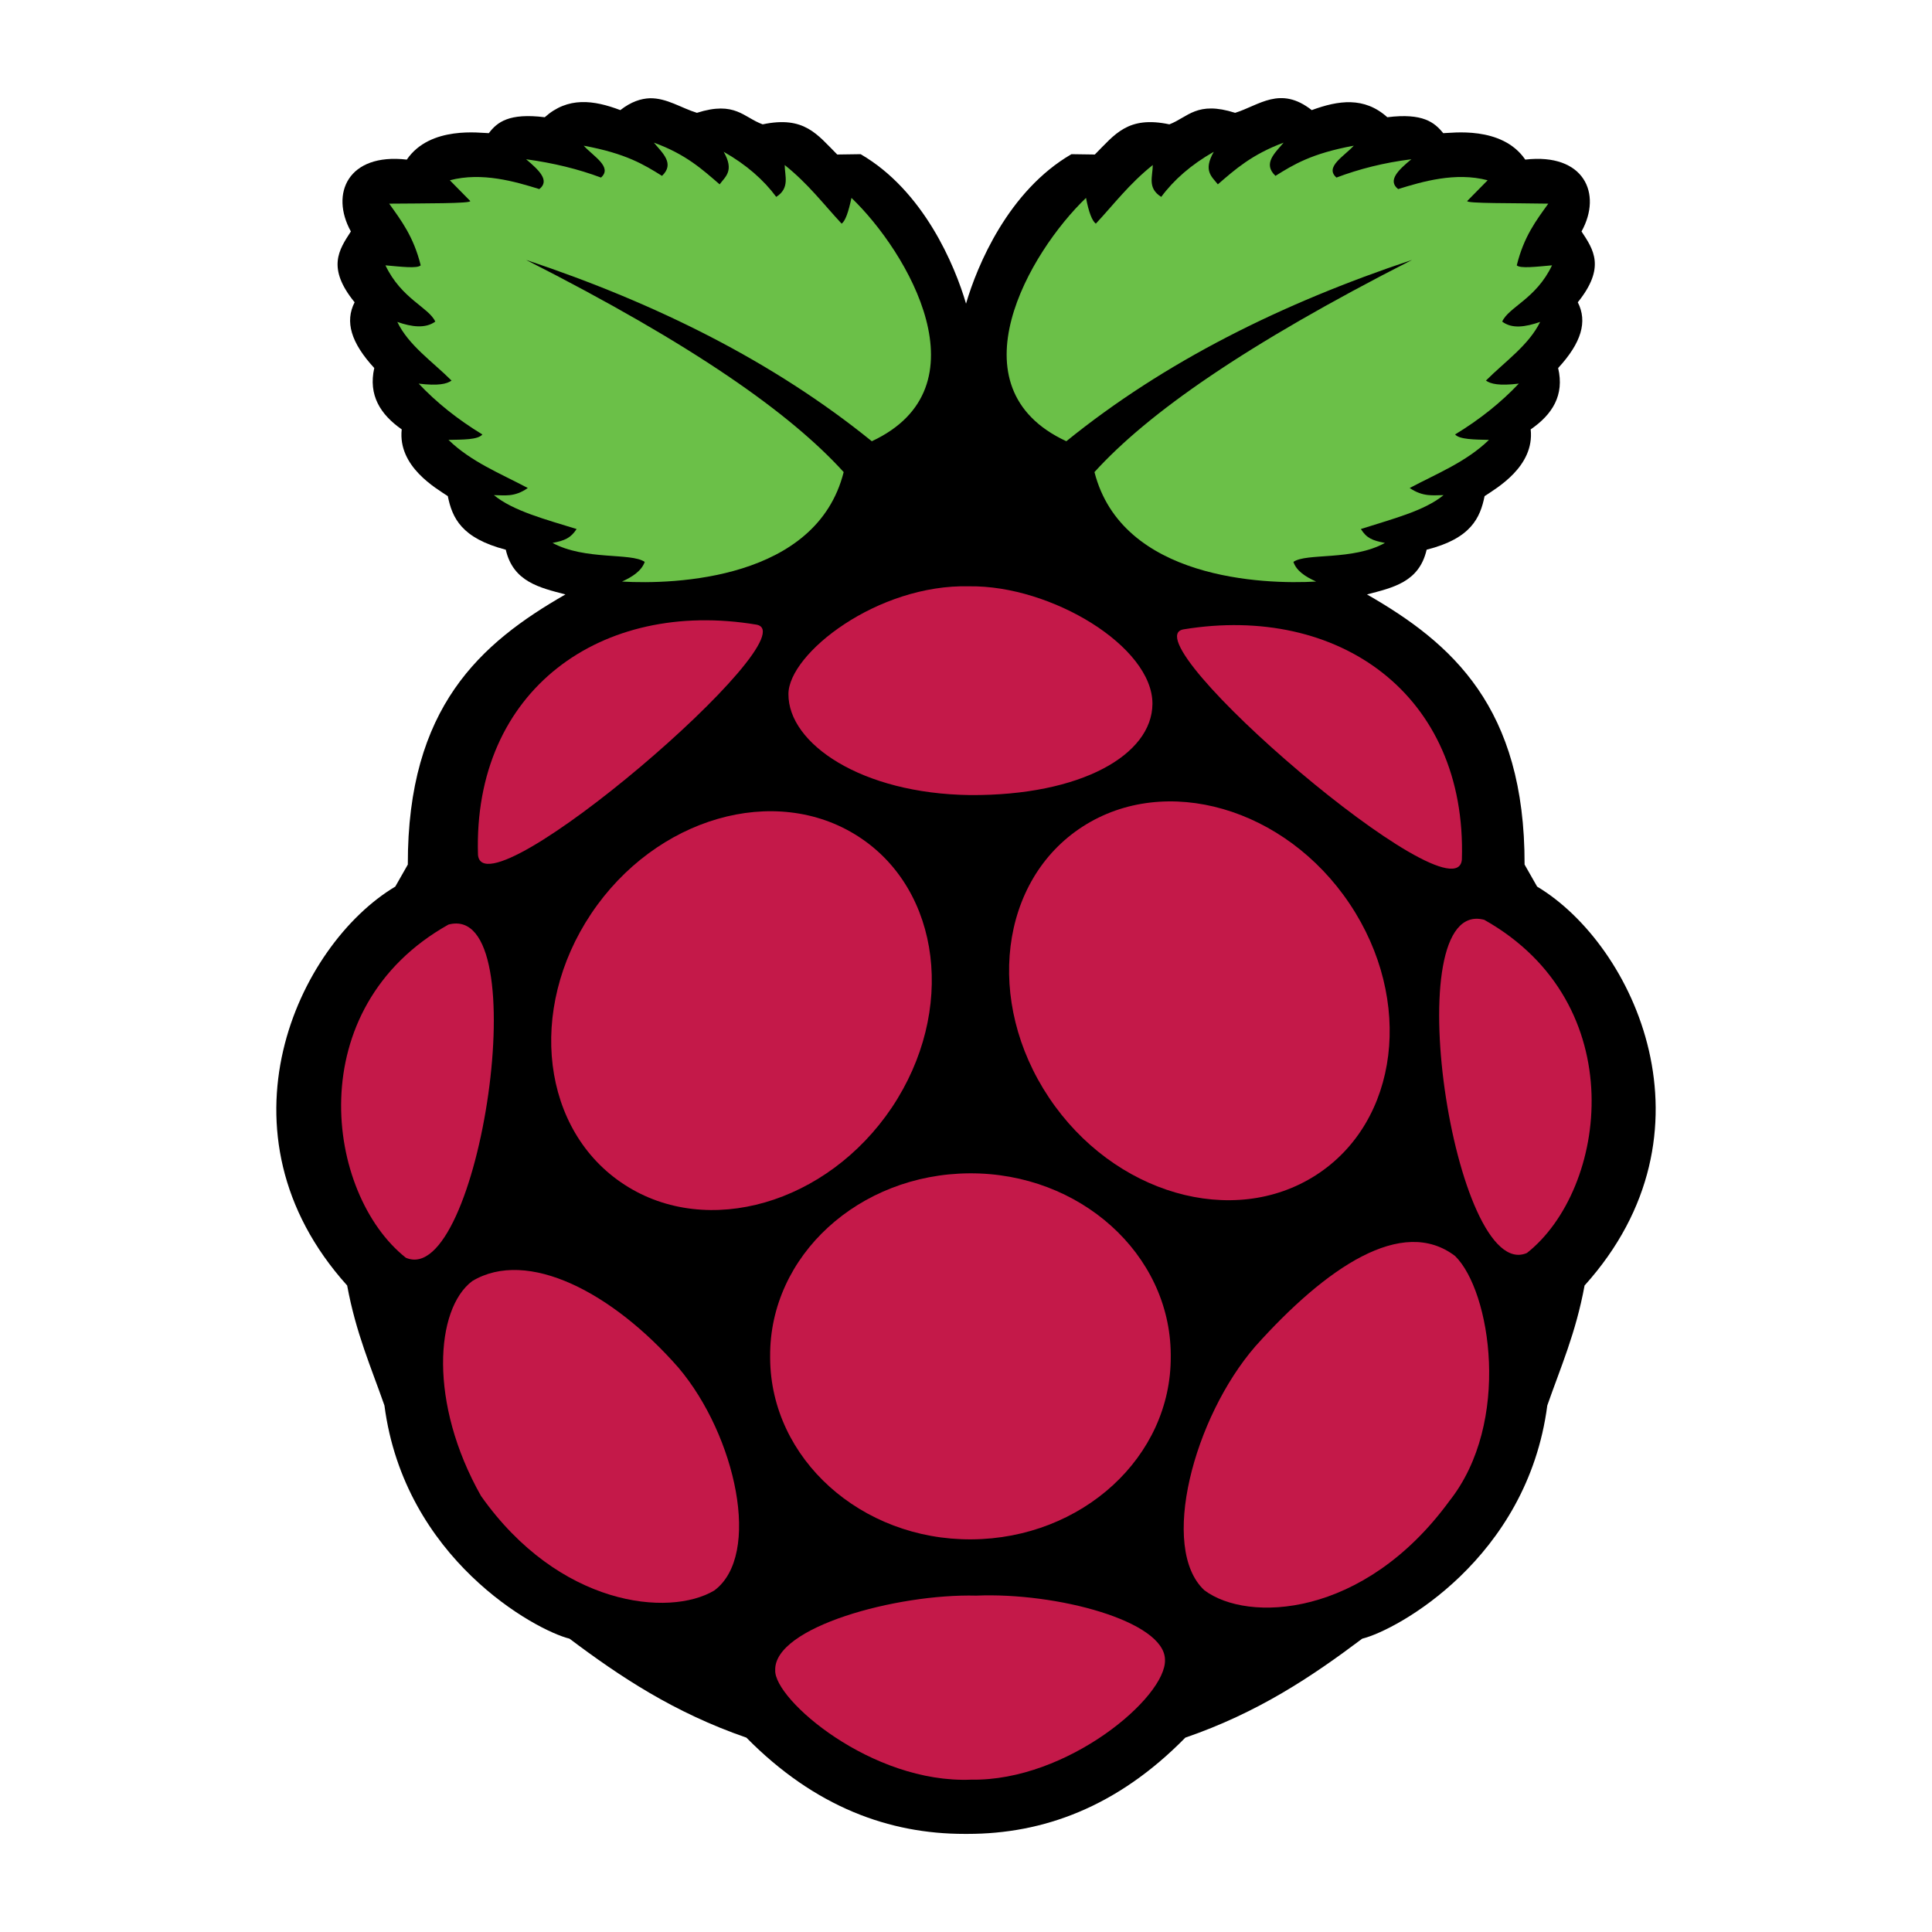 <?xml version="1.0" ?><!DOCTYPE svg  PUBLIC '-//W3C//DTD SVG 1.1//EN'  'http://www.w3.org/Graphics/SVG/1.1/DTD/svg11.dtd'><svg height="512px" style="enable-background:new 0 0 512 512;" version="1.1" viewBox="0 0 512 512" width="512px" xml:space="preserve" xmlns="http://www.w3.org/2000/svg" xmlns:xlink="http://www.w3.org/1999/xlink"><g id="_x32_72-raspberry-pi"><g><path d="M407.354,234.956l-3.324-5.838c0.09-41.676-19.221-58.652-41.765-71.586c6.826-1.796,13.831-3.232,15.808-11.855    c11.767-2.965,14.191-8.444,15.358-14.193c3.055-2.064,13.293-7.813,12.215-17.693c5.749-3.952,8.982-9.072,7.276-16.256    c6.198-6.738,7.815-12.307,5.21-17.426c7.454-9.251,4.131-14.011,0.988-18.771c5.567-10.06,0.628-20.838-14.911-19.042    c-6.198-9.072-19.67-7.006-21.736-7.006c-2.334-2.875-5.389-5.389-14.819-4.222c-6.107-5.479-12.933-4.492-20.029-1.886    c-8.353-6.557-13.922-1.258-20.299,0.719c-10.15-3.234-12.485,1.167-17.427,3.053c-11.046-2.335-14.46,2.695-19.759,7.995    l-6.198-0.09c-16.704,9.7-24.968,29.46-27.933,39.61c-2.963-10.15-11.227-29.91-27.933-39.61l-6.198,0.09    c-5.299-5.299-8.713-10.33-19.759-7.995c-5.03-1.796-7.276-6.288-17.426-3.053c-4.132-1.258-7.994-3.953-12.484-3.864    c-2.335,0.09-4.941,0.899-7.814,3.145c-7.096-2.694-13.921-3.592-20.03,1.886c-9.431-1.167-12.575,1.257-14.82,4.222    c-2.066,0-15.54-2.066-21.736,7.006c-15.539-1.796-20.39,8.982-14.821,19.042c-3.144,4.851-6.467,9.611,0.989,18.771    c-2.605,5.119-0.989,10.688,5.209,17.426c-1.617,7.185,1.618,12.305,7.276,16.256c-1.078,9.88,9.161,15.629,12.215,17.693    c1.167,5.749,3.593,11.139,15.359,14.193c1.976,8.533,8.982,10.059,15.809,11.855c-22.545,12.935-41.856,29.91-41.767,71.586    l-3.322,5.838C78.886,250.404,55.624,300.254,92,340.673c2.336,12.663,6.377,21.735,9.881,31.795    c5.299,40.598,39.969,59.552,49.042,61.796c13.382,10.059,27.663,19.581,46.885,26.229c18.232,18.502,37.993,25.507,57.753,25.507    h0.898c19.85,0,39.519-7.005,57.664-25.507c19.312-6.647,33.502-16.17,46.886-26.229c9.16-2.244,43.74-21.198,49.039-61.796    c3.504-10.06,7.547-19.132,9.882-31.795C456.394,300.164,433.132,250.404,407.354,234.956L407.354,234.956z"/><path d="M387.413,227.77c-1.348,16.796-88.83-58.473-73.74-60.987    C354.721,160.047,388.761,184.027,387.413,227.77z" style="fill:#C41949;"/><path d="M348.791,311.392c-22.006,14.192-53.711,5.03-70.776-20.478    c-17.065-25.509-13.113-57.665,8.893-71.856c22.005-14.191,53.711-5.029,70.777,20.479    C374.749,265.047,370.796,297.2,348.791,311.392L348.791,311.392z" style="fill:#C41949;"/><path d="M287.805,52.444c0.719,3.773,1.616,6.108,2.605,6.826c4.85-5.209,8.802-10.509,15.089-15.539    c0,2.965-1.526,6.108,2.245,8.443c3.323-4.491,7.904-8.532,13.922-11.946c-2.873,5.03-0.539,6.557,1.077,8.623    c4.582-3.952,8.983-7.903,17.426-11.047c-2.336,2.784-5.568,5.568-2.155,8.802c4.761-2.963,9.521-5.927,20.749-7.995    c-2.516,2.785-7.815,5.659-4.583,8.444c5.931-2.246,12.574-3.952,19.852-4.851c-3.504,2.875-6.378,5.659-3.504,7.905    c6.377-1.976,15.181-4.582,23.713-2.336l-5.39,5.479c-0.628,0.718,12.664,0.539,21.466,0.718    c-3.233,4.491-6.467,8.713-8.354,16.347c0.899,0.899,5.211,0.36,9.342,0c-4.222,8.893-11.497,11.048-13.203,14.909    c2.604,1.977,6.107,1.438,10.06,0.09c-3.054,6.198-9.341,10.509-14.371,15.54c1.258,0.897,3.502,1.437,8.713,0.808    c-4.671,4.94-10.239,9.431-16.886,13.472c1.167,1.348,5.209,1.348,8.981,1.438c-6.018,5.838-13.742,8.893-21.017,12.754    c3.592,2.424,6.196,1.886,8.981,1.886c-5.119,4.222-13.833,6.377-21.916,8.982c1.526,2.425,3.056,3.053,6.378,3.682    c-8.534,4.761-20.839,2.605-24.251,5.03c0.809,2.424,3.233,3.952,6.017,5.209c-13.831,0.809-51.466-0.539-58.741-29.011    c14.102-15.54,39.88-33.682,84.16-56.227c-34.49,11.497-65.568,26.945-91.614,48.053    C251.787,102.653,272.895,66.726,287.805,52.444L287.805,52.444z" style="fill:#6BC048;"/><path d="M256.907,155.375c21.735-0.269,48.592,15.989,48.502,31.168    c-0.09,13.472-18.862,24.34-48.322,24.16c-28.832-0.359-48.233-13.652-48.143-26.766    C208.944,173.249,232.477,154.748,256.907,155.375L256.907,155.375z" style="fill:#C41949;"/><path d="M146.43,143.879c3.323-0.629,4.851-1.348,6.377-3.682c-8.084-2.515-16.796-4.761-21.916-8.982    c2.784,0,5.389,0.629,8.982-1.886c-7.275-3.861-15-6.916-21.018-12.754c3.772-0.09,7.814,0,8.981-1.438    c-6.646-4.041-12.215-8.532-16.885-13.472c5.209,0.629,7.454,0.09,8.711-0.808c-5.03-5.031-11.406-9.342-14.37-15.54    c3.861,1.348,7.455,1.796,10.059-0.09c-1.707-3.771-8.982-6.017-13.203-14.909c4.131,0.36,8.443,0.899,9.341,0    c-1.886-7.634-5.21-11.945-8.354-16.347c8.803-0.089,22.096,0,21.466-0.718l-5.389-5.479c8.533-2.246,17.335,0.36,23.712,2.336    c2.875-2.246-0.09-5.03-3.503-7.905c7.275,0.988,13.832,2.605,19.85,4.851c3.143-2.785-2.066-5.659-4.581-8.444    c11.228,2.067,15.987,5.031,20.749,7.995c3.413-3.233,0.179-6.018-2.156-8.802c8.443,3.054,12.845,7.096,17.426,11.047    c1.527-2.066,3.952-3.593,1.077-8.623c6.019,3.414,10.599,7.455,13.922,11.946c3.682-2.334,2.246-5.568,2.246-8.443    c6.287,5.03,10.239,10.33,15.089,15.539c0.988-0.718,1.796-3.053,2.605-6.826c14.91,14.282,36.015,50.209,5.389,64.49    c-26.047-21.107-57.125-36.556-91.615-48.053c44.28,22.455,70.058,40.687,84.16,56.227c-7.186,28.562-44.909,29.82-58.741,29.011    c2.784-1.257,5.209-2.874,6.018-5.209C167.268,146.394,155.053,148.55,146.43,143.879L146.43,143.879z" style="fill:#6BC048;"/><path d="M200.411,165.526c15.089,2.514-72.394,77.693-73.741,60.986    C125.322,182.771,159.455,158.699,200.411,165.526z" style="fill:#C41949;"/><path d="M107.539,333.307c-21.286-16.885-28.113-66.196,11.317-88.291    C142.658,238.729,126.939,341.84,107.539,333.307z" style="fill:#C41949;"/><path d="M189.274,421.51c-11.947,7.095-41.137,4.221-61.796-25.061    c-13.922-24.608-12.125-49.58-2.335-56.944c14.641-8.804,37.274,3.054,54.699,22.993    C195.023,380.462,201.938,412.168,189.274,421.51z" style="fill:#C41949;"/><path d="M165.562,313.996c-22.005-14.191-25.958-46.347-8.893-71.855    c17.066-25.508,48.772-34.67,70.778-20.478c22.005,14.19,25.957,46.345,8.892,71.856    C219.184,319.026,187.478,328.188,165.562,313.996z" style="fill:#C41949;"/><path d="M257.356,471.629c-26.407,1.076-52.275-21.287-51.916-29.013    c-0.359-11.406,32.156-20.298,53.263-19.759c21.286-0.898,49.938,6.735,50.028,16.975    C309.182,449.712,282.864,472.076,257.356,471.629L257.356,471.629z" style="fill:#C41949;"/><path d="M310.259,359.444c0.18,26.677-23.532,48.322-52.813,48.502    c-29.281,0.18-53.172-21.376-53.352-47.964v-0.538c-0.18-26.677,23.533-48.321,52.813-48.501    c29.28-0.181,53.173,21.377,53.352,47.961V359.444z" style="fill:#C41949;"/><path d="M384.089,397.798c-22.723,31.077-53.53,32.243-64.938,23.62    c-11.946-11.136-2.875-45.715,13.563-64.669c18.771-20.927,38.892-34.58,52.902-23.891    C395.048,342.108,400.617,376.959,384.089,397.798L384.089,397.798z" style="fill:#C41949;"/><path d="M404.658,332.049c-19.31,8.444-35.029-94.58-11.317-88.292    C432.772,265.944,425.945,315.253,404.658,332.049z" style="fill:#C41949;"/></g></g><g id="Layer_1"/></svg>